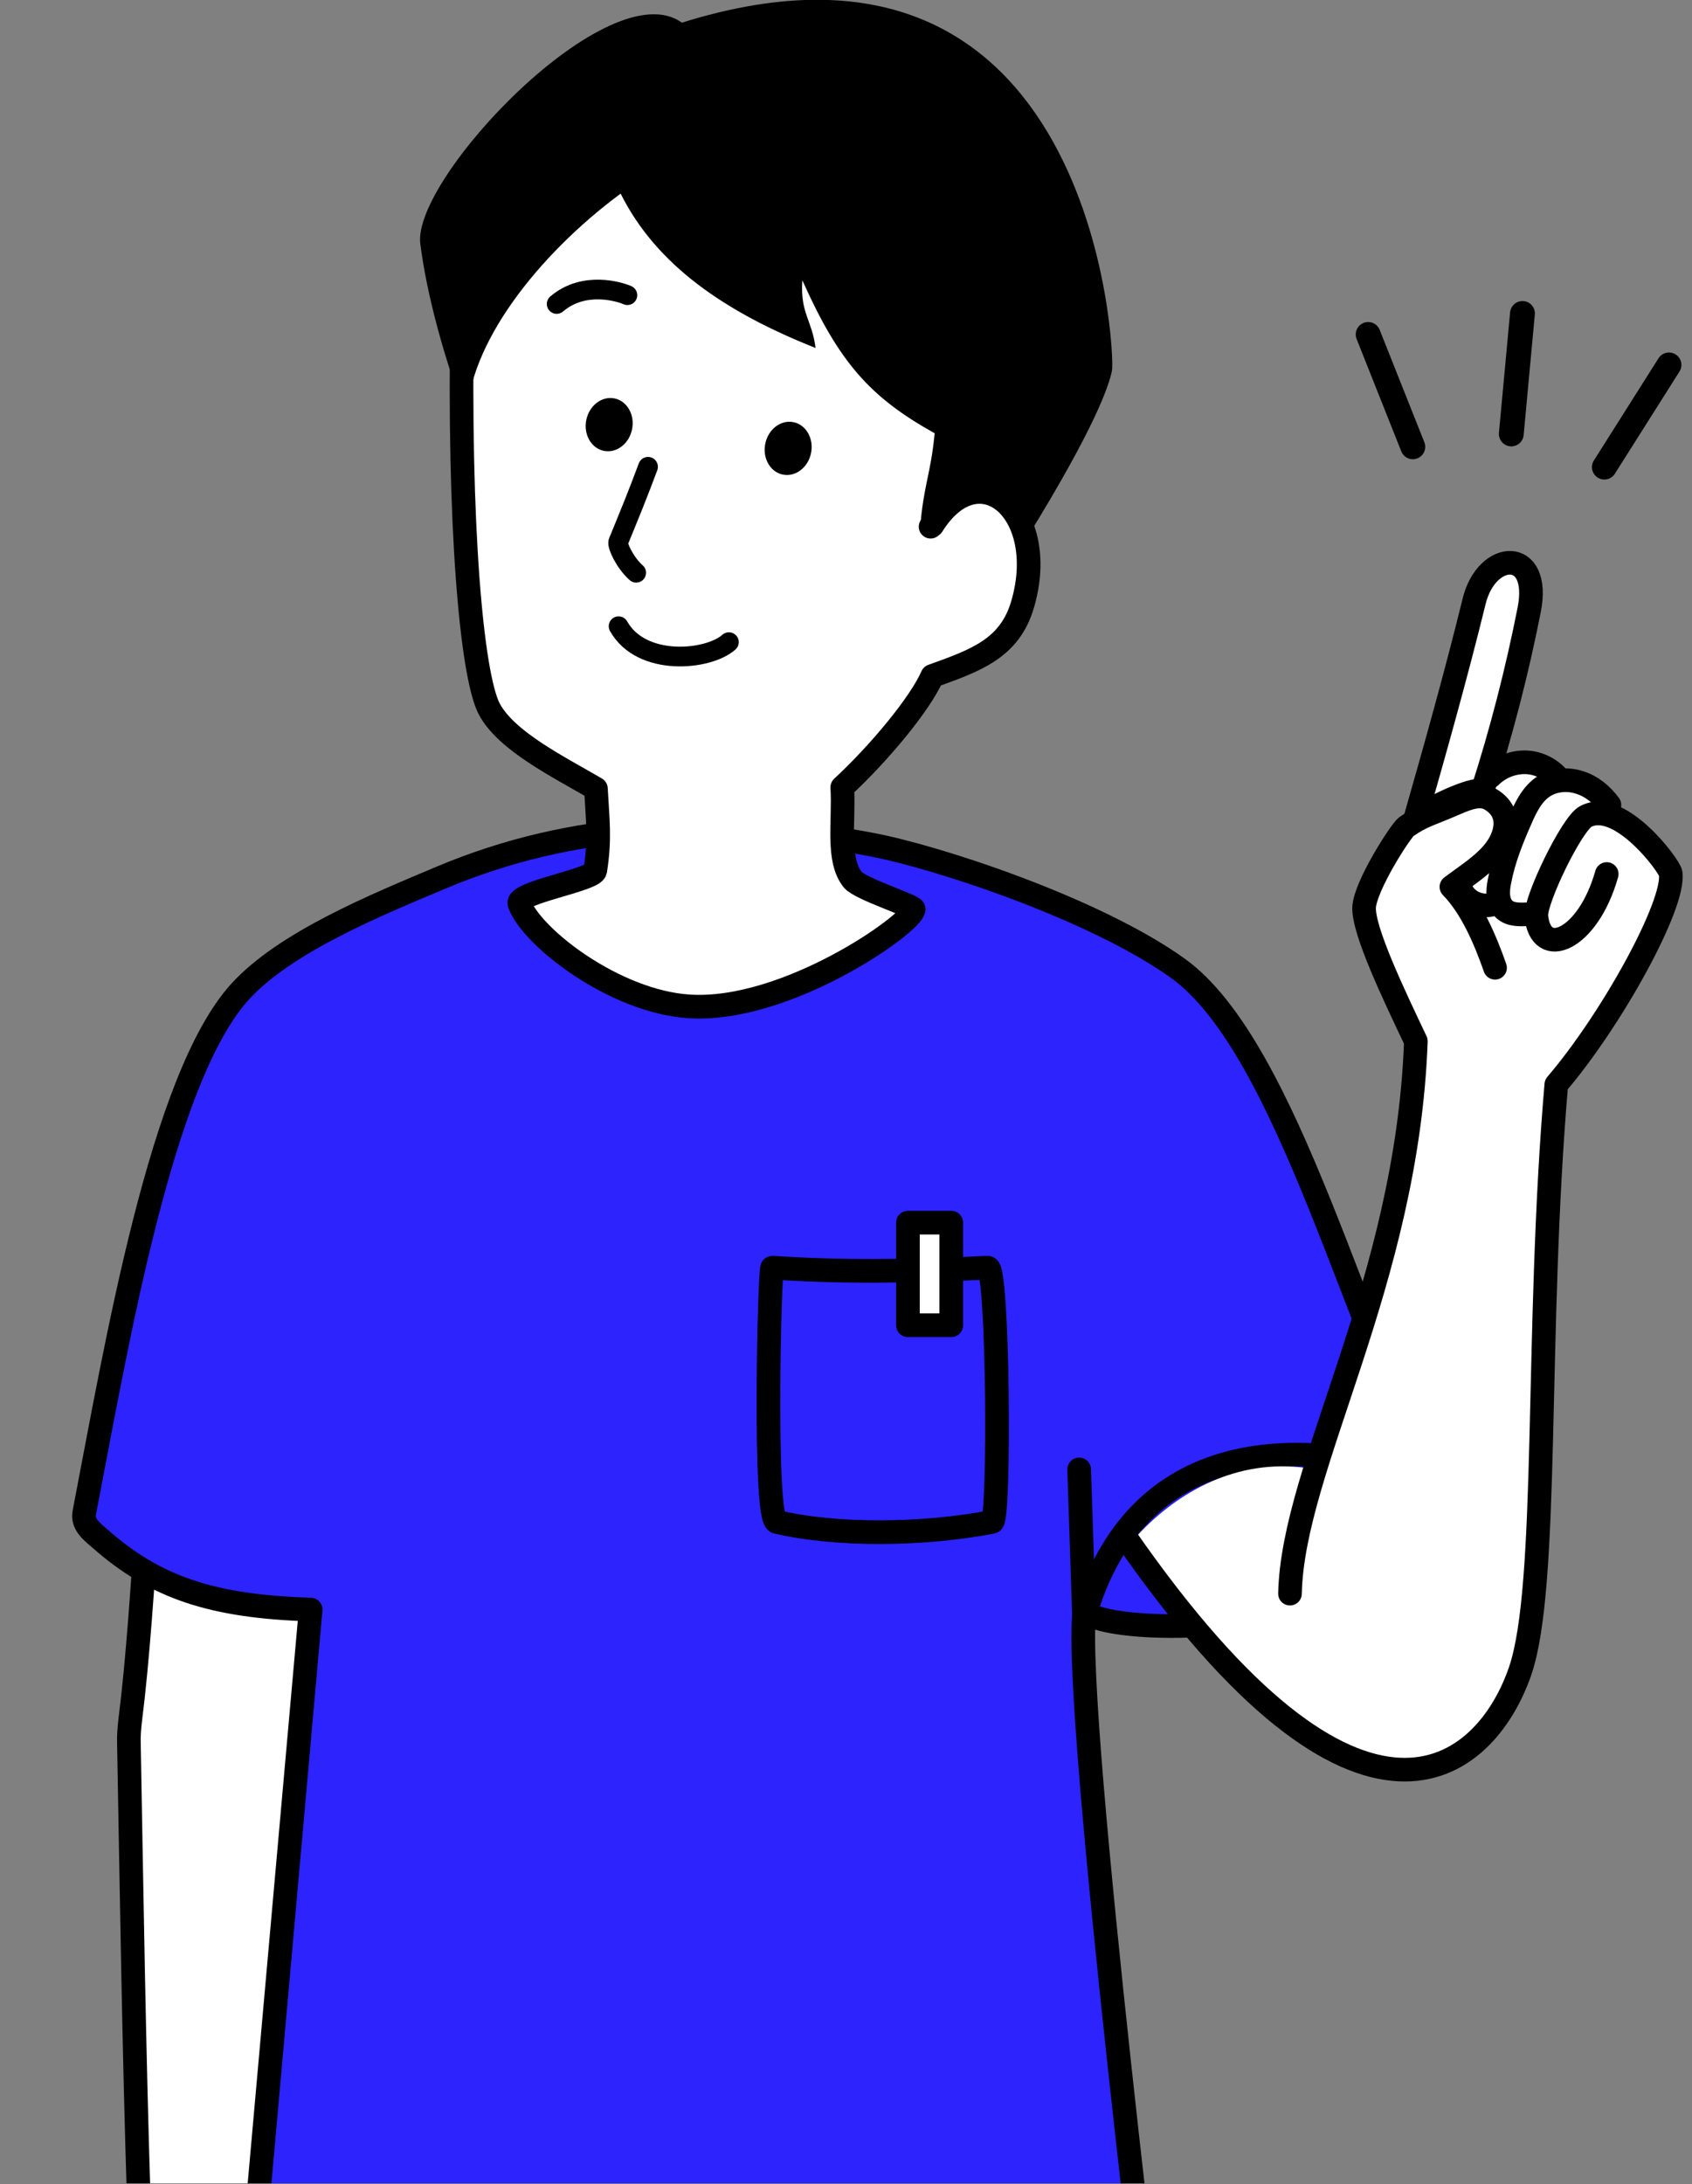 <?xml version="1.0" encoding="UTF-8"?> <!-- Generator: Adobe Illustrator 27.9.0, SVG Export Plug-In
    . SVG Version: 6.00 Build 0) -->
<svg xmlns="http://www.w3.org/2000/svg" xmlns:xlink="http://www.w3.org/1999/xlink" version="1.1" id="レイヤー_1" x="0px"
     y="0px" width="500px" height="645.2px" viewBox="0 0 500 645.2" style="enable-background:new 0 0 500 645.2;"
     xml:space="preserve"><rect x="0" y="0" width="500" height="645.2" fill="#808080" stroke="none"/> <style type="text/css">
   
    .cut_male0{clip-path:url(#SVGID_00000042710882236312064600000017577253018191881091_);}
    .cut_male1{fill:#FFFFFF;stroke:#000000;stroke-width:6.987;stroke-linecap:round;stroke-linejoin:round;stroke-miterlimit:10;}
    .cut_male2{fill:#2C23FD;stroke:#000000;stroke-width:6.987;stroke-linecap:round;stroke-linejoin:round;stroke-miterlimit:10;}
    .cut_male3{fill:#FFFFFF;}
    .cut_male4{fill:none;stroke:#000000;stroke-width:6.979;stroke-linecap:round;stroke-linejoin:round;stroke-miterlimit:10;}
    .cut_male5{fill:#000000;}
    .cut_male6{fill:none;stroke:#000000;stroke-width:6.987;stroke-linecap:round;stroke-linejoin:round;stroke-miterlimit:10;}
    .cut_male7{fill:none;stroke:#000000;stroke-width:5.823;stroke-linecap:round;stroke-linejoin:round;stroke-miterlimit:10;}
    .cut_male8{clip-path:url(#SVGID_00000042710882236312064600000017577253018191881091_);fill:none;stroke:#000000;stroke-width:7.333;stroke-linecap:round;stroke-linejoin:round;} </style>
    <g> <defs> <rect id="SVGID_1_" width="500" height="645"></rect> </defs>
        <clipPath id="SVGID_00000041981532331058399680000015657010745321456022_"> <use xlink:href="#SVGID_1_"
                                                                                       style="overflow:visible;"></use> </clipPath>
        <g style="clip-path:url(#SVGID_00000041981532331058399680000015657010745321456022_);"> <path class="cut_male1"
                                                                                                     d="M199.3,1230.2c1.2,14.5-0.1,29.1-3.8,43.2c-0.6,2.3-1.3,4.6-2.6,6.5c-7.2,10.2-35.3,9.1-41.7,11 c-8.7,2.6-13.6,11.6-20.3,17.8c-8,7.5-19.1,11-30.1,11.9c-19.4,1.5-46.6-3.7-54-9.3c-10-7.6-20-26.4-9.3-31.7 c42.9-21.2,73.8-45.4,92.9-63.2"></path>
            <path class="cut_male1"
                  d="M236.4,1230.2c-1.2,14.5,0.1,29.1,3.8,43.2c0.6,2.3,1.3,4.6,2.6,6.5c7.2,10.2,35.3,9.1,41.7,11 c8.7,2.6,13.6,11.6,20.3,17.8c8,7.5,19.1,11,30.1,11.9c19.4,1.5,46.6-3.7,54-9.3c10-7.6,20-26.4,9.3-31.7 c-42.9-21.2-73.8-45.4-92.9-63.2"></path>
            <path class="cut_male1"
                  d="M40.2,690.6c-2.1,15-2.6,28,2.8,40.7c4.3,10.1,10.3,15.5,15.1,12.3c7-4.7,0.9-19.8,1.1-23.8 c0.3-7.6,2.1-12.2,6.3-17.5c8.8-10.9,11.7-30,8.2-36.7c2.7-19.5,6.2-39,10.7-60.2c21.9-102.5,19.5-159,27-178.2 c0.8-2.1-66.1-16.9-66.1-16.9s-2.5,63.8-6.8,97.7c-0.3,2.5-0.5,5-0.4,7.4c0.8,43.7,1.5,90.4,2.9,134.1 c-9,16.7-16.9,31.7-21.8,50.8c-2.1,8.2,9.8,44.2,25.5,68c7.1,10.7,14.2,6.4,13.8,0.4c-0.2-2.4-12.3-27.4-12.5-31.9 c2.3,8,5.7,15.6,10.1,22.6c1.9,3.1,5,6.5,8.5,5.6c2.7-0.7,4.3-3.7,4.2-6.5c0-2.9-4.9-8.7-7.9-19.1c1.9,9.5,6.2,11.8,8,12.5 c3.1,1.3,6.7-1.6,7.5-4.9c0.7-3.3-0.5-6.7-1.7-9.9c-3.9-10.2-7.7-20.5-11.6-30.7c3.3,8.1,6.6,16.2,9.9,24.3c0.7,1.7,1.7,3.6,3.5,4 c1.1,0.2,2.2-0.2,3.1-0.9c2.2-1.7,3.2-4.6,3.1-7.4c0-2.8-1-5.4-1.8-8c-3.6-10.6-5.5-15.9-9.1-26.5"></path>
            <path class="cut_male2"
                  d="M75.5,688.9c3.5,68,13.2,180.4,16.2,263.9c1.7,41,14.1,187.4,8.6,286.7c36.2,21.9,95.2,5,100.2,4.4 c4.6-99.2-1.1-209.9,2.4-288.4l-1.4-234.7l8.1-0.5c0,0,19.2,233.8,17.5,233.8c1.7,91.3,1.4,187.8,3.5,285.8 c14.5,8.5,89.9,13.6,104.4-4.4l-5.3-260.7l7.5-278.3L75.5,688.9z"></path>
            <path class="cut_male2"
                  d="M321.6,476.3c20.7-62.3,78.3-45.5,102.7-39.2C401.4,397.8,381,309.6,348,286c-24.6-17.6-71.3-32.9-90.5-36.5 c-47.2-8.9-88.7-6.4-127,9.7c-19.5,8.2-46.2,19.1-59.6,33.8c-23.3,25.7-36.4,104.2-46,153.9c-0.6,3.3,2,5.4,4.6,7.6 c16.4,14.5,33.2,20.1,62.3,21L70.4,715.7c0,0,86.3,14,131.2,16c44.9,2,142-11.1,142-11.1s-26.5-214.3-23.2-244.1"></path>
            <path class="cut_male2"
                  d="M229.5,449.6c-3.9-0.9-2.1-75.2-1.3-75.1c19.6,1.3,39.6,1.2,63.7,0c3.1-0.2,3.6,74.7,1.3,75.1 C272.9,453.5,247.3,453.8,229.5,449.6z"></path>
            <rect x="268.3" y="361.2" class="cut_male1" width="12.8" height="30.3"></rect>
            <path class="cut_male2"
                  d="M321.1,475.3c-1.7,5.4,41.4,8.4,61.2-1c10.7-5,51.3-34,40.9-37.5C385.7,424.4,337.4,423.4,321.1,475.3z"></path>
            <path class="cut_male3"
                  d="M493.8,257.3c-8.3,24.3-19.9,47.6-34.5,68.8c0,0-4.4,144.8-4.6,146c-21.8,114-96.4,17.3-118.5-18.6 c12-12.9,29.5-22.7,49.9-19.8c0.9,1,28.1-64.2,34.3-123.2c-6.2-13.3-12.4-26.3-16.4-35.9c-1.9-4.7,3.8-20.4,9.1-26.4 c12.6-14.2,11.1-52.9,25-77.2c5.4-9.5,15.1-5.9,15.6,0.9c0.4,5.4-8.2,38.4-13.7,53.5c12.9-3,23.1,1.9,26.8,4.9 C478.1,239.4,485.1,247.6,493.8,257.3z"></path>
            <path class="cut_male4"
                  d="M441.8,285.9c-2.8-8-6.9-17.8-12.9-23.9c4.5-3.4,10.2-6.9,13.4-11.5c2.7-3.9,4.7-10.5-1.9-14.4 c-3.1-1.8-6.9-0.2-10.2,1.2c-7.5,3.3-9.7,3.5-14.6,6.9c-1.6,1.1-12.2,17.5-12.5,23.9c-0.2,7,8.7,25.6,15.3,39.5 c-2.6,71.6-36.4,125.6-37.2,163.2"></path>
            <path class="cut_male4"
                  d="M418.1,242.3c5.6-19.6,12.1-42.6,17.5-64.6c3.7-15.3,19.9-16,16.3,2.4c-3.6,18.2-8.2,36.1-13.9,53.8 C437.4,232.1,423.7,237.6,418.1,242.3z"></path>
            <path class="cut_male4"
                  d="M474.8,258.2c-5.6,19.8-19.6,25.4-20.8,12.4c-0.4-4.7,10.5-27.3,14.6-29.4c10-5.3,24.8,14.6,25.1,16.8 c1.3,9.2-17.3,43.1-33.8,62.4c-6.3,73.2-2,148-10.7,173.3c-10.2,29.6-46.7,61.1-116.7-39.7"></path>
            <path class="cut_male4"
                  d="M475.6,237.8c-2.2-3-5.2-5.5-8.7-6.6c-3.5-1.2-7.6-0.9-10.7,1.1c-3.4,2.2-5.3,6.1-6.9,9.8 c-2.6,5.9-5,11.9-6.2,18.3c-0.6,2.9-0.7,6.3,1.5,8.3c1.8,1.6,4.5,1.5,7,1.4"></path>
            <path class="cut_male4" d="M460,229.3c-2.5-2.6-6.1-4.2-9.8-4.1s-7.2,1.6-9.8,4.2"></path>
            <path class="cut_male4" d="M431.9,263.1c1.6,3.4,5.9,5.2,9.5,4"></path>
            <line class="cut_male1" x1="320.4" y1="479.4" x2="318.9" y2="434.1"></line>
            <path class="cut_male3"
                  d="M207.7,29.9c26.6,35,39.4,77.7,80,94.6c-2.5,6.4-4.6,12.9-5.8,19.7c30.9-7.7,32,46.3-8.4,57.4 c-4.2,8.6-18.7,25.8-23.4,30.7c-0.3,16.4,0.1,24.1,0.5,25.7c0.4,1.5,9.1,5.7,19.6,11.9c-69.9,59.1-120.7,3-116.4-4.9 c1.6-3,19.6-4,20.3-5.5c0.7-1.5,0.9-20.9,0.1-27.6c-9.2-8.6-27.1-13.1-31.7-24.8c-5.2-13.3-6.4-100.3-5.3-103.4 C142.8,88.3,197.1,36.1,207.7,29.9z"></path>
            <path class="cut_male5"
                  d="M276.2,128c-19-10.6-28.2-20.8-39.1-45.2c-0.7,9.7,2.9,11.8,3.9,20c-26.7-10.6-47-24.4-57.6-45.6 c-24.8,18.4-45.1,44.8-45.4,66.3c-6.6-17-11.9-36.4-13.8-51.5c-2.4-19.5,55.9-80.8,77.3-65.3c122-38.2,128.1,97.7,127.1,102.8 c-0.9,4.3-4.7,16.3-25.2,49.5c-3-4.7-13.9-13.8-19.4-13.1c-5.5,0.7-10.4,4.9-12.1,10.2C272.9,143.2,275,140.4,276.2,128z"></path>
            <path class="cut_male6"
                  d="M275,155.6l0.5-0.4c13.8-22,34.7-4.1,26.7,23.3c-3.8,13.1-13.9,16.6-26.7,21.2c-3.6,8.2-15.5,22.6-26.6,32.9 c0.6,10.1-1.7,21.3,3.1,27.3c2.2,2.7,18,7.7,18,8.7c-0.3,4.2-37.6,30.6-66.4,28.7c-21.9-1.4-46.4-20.3-50.1-30.3 c-1.2-3.3,21.9-7,22.4-9.8c1.5-9.6,0.7-14.8,0.2-24.2c-11.1-6.5-26.6-14.1-31.6-23.7c-5.1-10.1-9.1-53.6-7.9-117.5"></path>
            <path class="cut_male7" d="M191.5,137.9c-3.2,8.6-5.2,13.4-8.8,22.2c-0.4,1,2,6.2,5.3,9.1"></path>
            <path class="cut_male7" d="M182.8,185c6.8,12.1,26.6,10.1,32.6,4.7"></path>
            <path class="cut_male7" d="M164.5,89.8c8.2-7,18.9-3.5,20.9-2.6"></path>
            <ellipse transform="matrix(0.196 -0.981 0.981 0.196 57.296 334.869)" class="cut_male5" cx="232.8"
                     cy="132.5" rx="7.9" ry="6.9"></ellipse>
            <ellipse transform="matrix(0.196 -0.981 0.981 0.196 21.739 277.352)" class="cut_male5" cx="179.9"
                     cy="125.4" rx="7.9" ry="6.9"></ellipse> </g>
        <path style="clip-path:url(#SVGID_00000041981532331058399680000015657010745321456022_);fill:none;stroke:#000000;stroke-width:7.333;stroke-linecap:round;stroke-linejoin:round;"
              d=" M404.3,98.8l13.2,33.2"></path>
        <path style="clip-path:url(#SVGID_00000041981532331058399680000015657010745321456022_);fill:none;stroke:#000000;stroke-width:7.333;stroke-linecap:round;stroke-linejoin:round;"
              d=" M449.9,92.6l-3.3,35.6"></path>
        <path style="clip-path:url(#SVGID_00000041981532331058399680000015657010745321456022_);fill:none;stroke:#000000;stroke-width:7.333;stroke-linecap:round;stroke-linejoin:round;"
              d=" M493.2,107.8l-19.1,30.2"></path> </g> </svg> 